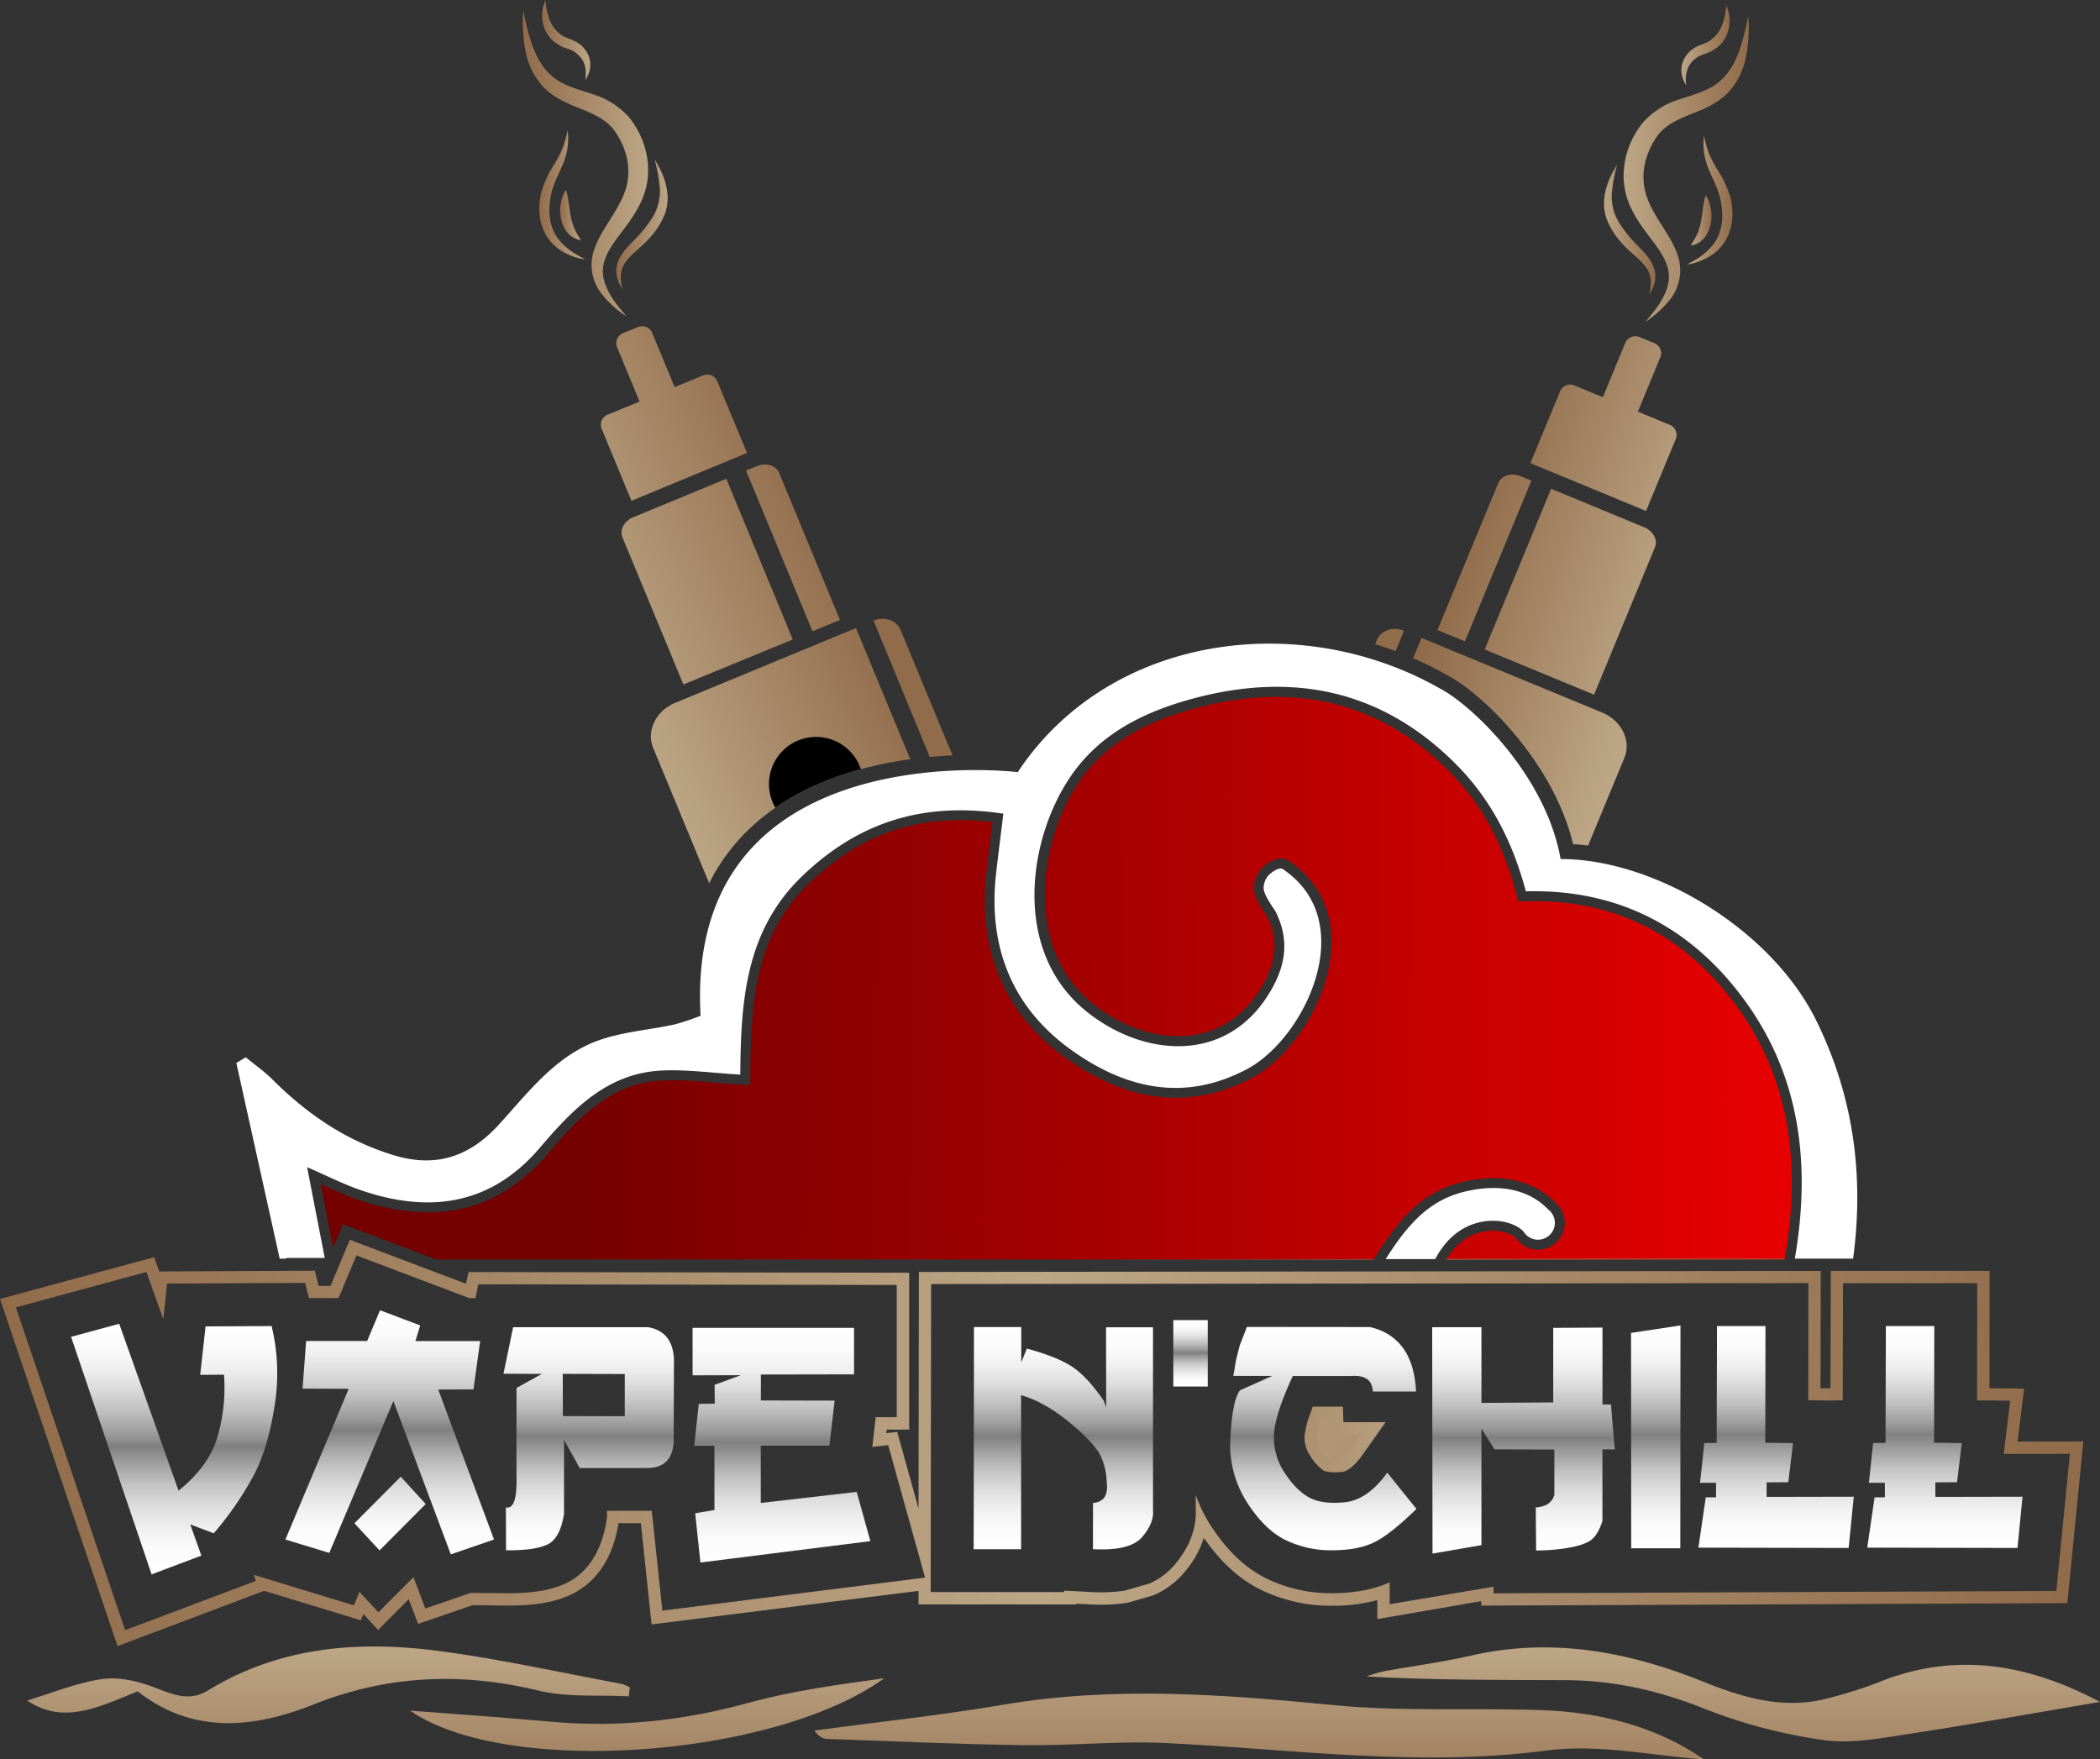 <svg viewBox="0 0 746.65 625.54" xmlns:xlink="http://www.w3.org/1999/xlink" xmlns="http://www.w3.org/2000/svg"><rect x="0" y="0" width="746.65" height="625.54" fill="#333333" stroke="none"/><defs><style>.cls-1{fill:none;}.cls-2{clip-path:url(#clip-path);}.cls-3{fill:url(#linear-gradient);}.cls-4{fill:url(#linear-gradient-2);}.cls-5{fill:url(#linear-gradient-3);}.cls-6{fill:url(#linear-gradient-4);}.cls-7{fill:url(#linear-gradient-5);}.cls-8{fill:url(#linear-gradient-6);}.cls-9{fill:url(#linear-gradient-7);}.cls-10{fill:url(#linear-gradient-9);}.cls-11{fill:url(#linear-gradient-10);}.cls-12{fill:url(#linear-gradient-11);}.cls-13{fill:url(#linear-gradient-12);}.cls-14{fill:url(#linear-gradient-13);}.cls-15{fill:url(#linear-gradient-14);}.cls-16{fill:url(#linear-gradient-15);}.cls-17{fill:url(#linear-gradient-16);}.cls-18{fill:url(#linear-gradient-17);}.cls-19{fill:url(#linear-gradient-18);}.cls-20{fill:url(#linear-gradient-19);}.cls-21{fill:url(#linear-gradient-20);}.cls-22{fill:url(#linear-gradient-21);}.cls-23{fill:url(#linear-gradient-22);}.cls-24{fill:url(#linear-gradient-23);}.cls-25{fill:url(#linear-gradient-24);}.cls-26{fill:url(#linear-gradient-25);}.cls-27{fill:url(#linear-gradient-26);}.cls-28{fill:url(#linear-gradient-27);}.cls-29{fill:url(#linear-gradient-28);}.cls-30{fill:url(#linear-gradient-29);}.cls-31{fill:#fff;}.cls-32{fill:url(#linear-gradient-30);}.cls-33{fill:url(#linear-gradient-31);}.cls-34{fill:url(#linear-gradient-32);}.cls-35{fill:url(#linear-gradient-33);}.cls-36{fill:url(#linear-gradient-34);}.cls-37{fill:url(#linear-gradient-35);}.cls-38{fill:url(#linear-gradient-36);}.cls-39{fill:url(#linear-gradient-37);}.cls-40{fill:url(#linear-gradient-38);}.cls-41{fill:url(#linear-gradient-39);}</style><clipPath transform="translate(-36.35 -28.64)" id="clip-path"><rect height="688" width="844" class="cls-1"></rect></clipPath><linearGradient gradientUnits="userSpaceOnUse" y2="375.55" x2="237.26" y1="379.99" x1="761.93" id="linear-gradient"><stop stop-color="red" offset="0"></stop><stop stop-color="#740000" offset="1"></stop></linearGradient><linearGradient gradientUnits="userSpaceOnUse" y2="615.1" x2="484.08" y1="680.48" x1="484.08" id="linear-gradient-2"><stop stop-color="#916c4b" offset="0"></stop><stop stop-color="#bca686" offset="1"></stop></linearGradient><linearGradient xlink:href="#linear-gradient-2" y2="615.1" x2="652.6" y1="680.48" x1="652.6" id="linear-gradient-3"></linearGradient><linearGradient xlink:href="#linear-gradient-2" y2="615.1" x2="153.11" y1="680.48" x1="153.11" id="linear-gradient-4"></linearGradient><linearGradient xlink:href="#linear-gradient-2" y2="615.1" x2="266.43" y1="680.48" x1="266.43" id="linear-gradient-5"></linearGradient><linearGradient gradientUnits="userSpaceOnUse" y2="514.1" x2="670.9" y1="514.1" x1="422.13" id="linear-gradient-6"><stop stop-color="#916c4b" offset="0"></stop><stop stop-color="#bca686" offset="0.5"></stop><stop stop-color="#916c4b" offset="0.99"></stop></linearGradient><linearGradient xlink:href="#linear-gradient-6" y2="541.67" x2="777.11" y1="541.67" x1="36.35" id="linear-gradient-7"></linearGradient><linearGradient gradientUnits="userSpaceOnUse" y2="499.3" x2="98.25" y1="588.39" x1="98.25" id="linear-gradient-9"><stop stop-color="#fff" offset="0"></stop><stop stop-color="#fbfbfb" offset="0.1"></stop><stop stop-color="#f0f0f0" offset="0.18"></stop><stop stop-color="#ddd" offset="0.27"></stop><stop stop-color="#c2c2c2" offset="0.36"></stop><stop stop-color="#a0a0a0" offset="0.44"></stop><stop stop-color="gray" offset="0.51"></stop><stop stop-color="#9b9b9b" offset="0.56"></stop><stop stop-color="#bfbfbf" offset="0.65"></stop><stop stop-color="#dbdbdb" offset="0.74"></stop><stop stop-color="#efefef" offset="0.82"></stop><stop stop-color="#fbfbfb" offset="0.91"></stop><stop stop-color="#fff" offset="1"></stop></linearGradient><linearGradient xlink:href="#linear-gradient-9" y2="494.49" x2="174.92" y1="581.25" x1="174.92" id="linear-gradient-10"></linearGradient><linearGradient xlink:href="#linear-gradient-9" y2="500.52" x2="245.71" y1="579.87" x1="245.71" id="linear-gradient-11"></linearGradient><linearGradient xlink:href="#linear-gradient-9" y2="500.75" x2="314.21" y1="584.21" x1="314.21" id="linear-gradient-12"></linearGradient><linearGradient xlink:href="#linear-gradient-9" y2="500.46" x2="414.39" y1="579.54" x1="414.39" id="linear-gradient-13"></linearGradient><linearGradient xlink:href="#linear-gradient-9" y2="498.03" x2="459.64" y1="521.63" x1="459.64" id="linear-gradient-14"></linearGradient><linearGradient xlink:href="#linear-gradient-9" y2="500.46" x2="506.81" y1="579.87" x1="506.81" id="linear-gradient-15"></linearGradient><linearGradient xlink:href="#linear-gradient-9" y2="500.52" x2="578.04" y1="580.96" x1="578.04" id="linear-gradient-16"></linearGradient><linearGradient xlink:href="#linear-gradient-9" y2="499.88" x2="625.05" y1="579.11" x1="625.05" id="linear-gradient-17"></linearGradient><linearGradient xlink:href="#linear-gradient-9" y2="500.11" x2="667.82" y1="578.99" x1="667.82" id="linear-gradient-18"></linearGradient><linearGradient xlink:href="#linear-gradient-9" y2="500.11" x2="727.85" y1="578.99" x1="727.85" id="linear-gradient-19"></linearGradient><linearGradient xlink:href="#linear-gradient-2" y2="195.48" x2="220.3" y1="157.07" x1="304.89" id="linear-gradient-20"></linearGradient><linearGradient xlink:href="#linear-gradient-2" y2="253.79" x2="246.78" y1="215.38" x1="331.37" id="linear-gradient-21"></linearGradient><linearGradient xlink:href="#linear-gradient-2" y2="254.75" x2="247.22" y1="216.34" x1="331.81" id="linear-gradient-22"></linearGradient><linearGradient xlink:href="#linear-gradient-2" y2="314.25" x2="274.24" y1="275.84" x1="358.83" id="linear-gradient-23"></linearGradient><linearGradient xlink:href="#linear-gradient-2" y2="312.9" x2="273.63" y1="274.49" x1="358.21" id="linear-gradient-24"></linearGradient><linearGradient xlink:href="#linear-gradient-2" y2="188.31" x2="646.95" y1="164.33" x1="575.57" id="linear-gradient-25"></linearGradient><linearGradient xlink:href="#linear-gradient-2" y2="249.41" x2="626.42" y1="225.44" x1="555.05" id="linear-gradient-26"></linearGradient><linearGradient xlink:href="#linear-gradient-2" y2="247.43" x2="627.09" y1="223.45" x1="555.71" id="linear-gradient-27"></linearGradient><linearGradient xlink:href="#linear-gradient-2" y2="305.2" x2="607.69" y1="281.23" x1="536.31" id="linear-gradient-28"></linearGradient><linearGradient xlink:href="#linear-gradient-2" y2="283.66" x2="614.92" y1="259.68" x1="543.55" id="linear-gradient-29"></linearGradient><linearGradient xlink:href="#linear-gradient-2" y2="86.77" x2="266.83" y1="86.77" x1="222.26" id="linear-gradient-30"></linearGradient><linearGradient xlink:href="#linear-gradient-2" y2="97.88" x2="244.34" y1="97.88" x1="228.08" id="linear-gradient-31"></linearGradient><linearGradient xlink:href="#linear-gradient-2" y2="108.42" x2="273.72" y1="108.42" x1="255.48" id="linear-gradient-32"></linearGradient><linearGradient xlink:href="#linear-gradient-2" y2="42.85" x2="246.25" y1="42.85" x1="229.1" id="linear-gradient-33"></linearGradient><linearGradient xlink:href="#linear-gradient-2" y2="105.09" x2="242.91" y1="105.09" x1="235.52" id="linear-gradient-34"></linearGradient><linearGradient xlink:href="#linear-gradient-2" gradientTransform="matrix(-1, 0, 0, 1, -6603.6, 0)" y2="88.68" x2="-7217.17" y1="88.68" x1="-7261.73" id="linear-gradient-35"></linearGradient><linearGradient xlink:href="#linear-gradient-2" gradientTransform="matrix(-1, 0, 0, 1, -6603.6, 0)" y2="99.79" x2="-7239.65" y1="99.79" x1="-7255.92" id="linear-gradient-36"></linearGradient><linearGradient xlink:href="#linear-gradient-2" gradientTransform="matrix(-1, 0, 0, 1, -6603.6, 0)" y2="110.33" x2="-7210.27" y1="110.33" x1="-7228.51" id="linear-gradient-37"></linearGradient><linearGradient xlink:href="#linear-gradient-2" gradientTransform="matrix(-1, 0, 0, 1, -6603.6, 0)" y2="44.76" x2="-7237.74" y1="44.76" x1="-7254.89" id="linear-gradient-38"></linearGradient><linearGradient xlink:href="#linear-gradient-2" gradientTransform="matrix(-1, 0, 0, 1, -6603.6, 0)" y2="107" x2="-7241.08" y1="107" x1="-7248.47" id="linear-gradient-39"></linearGradient></defs><title>Asset 1</title><g data-name="Layer 2" id="Layer_2"><g data-name="Layer 1" id="Layer_1-2"><g class="cls-2"><path transform="translate(-36.35 -28.64)" d="M671.61,471.82c-.21,1.38-.44,2.8-.68,4.2l0,.13,0,.28H550.62l.09-.15c4.31-7.15,9.93-9.36,14.08-9.92,5-.67,9.09,1,10.52,2.43a9.53,9.53,0,0,0,17.41-5.35,9.58,9.58,0,0,0-3.61-7.47c-7.71-7.89-19.92-10.4-33.56-6.89a39.07,39.07,0,0,0-17.67,10.07c-5.07,4.89-9.14,11-12.45,16.22l-.59.94-.07.12H191.49l-33.21-12.56-3.51,8.41-.12-.62c-1-5.28-2-10.42-3.07-15.79l-1.21-6.26.54.25c4.13,1.87,7.68,3.49,11.41,4.83a77.27,77.27,0,0,0,26.11,5c16.55,0,30.78-6.87,42.47-20.56,11.84-13.86,23.09-25.42,40.77-26.34a135.81,135.81,0,0,1,18.25.72c3.05.26,6.2.52,9.47.71l3.72.21,0-3.72C303.32,384.34,305,361,324,342.77c18.61-17.94,39.42-24.92,65.25-21.83-.16,1.29-.32,2.55-.48,3.79-.6,4.88-1.18,9.49-1.7,14.11-1.53,13.6,0,26.05,4.56,37,4.68,11.25,12.54,20.92,23.36,28.74,13.24,9.57,26.43,14.36,39.43,14.36a57.32,57.32,0,0,0,27.05-7.07c6.95-3.69,13.7-10.36,19-18.77,5.49-8.72,8.77-18.42,9.23-27.32.68-13.22-4.57-24-15.19-31.11-2.71-1.81-6.23-.22-8.61,1.81a3.9,3.9,0,0,0-.8.67,4.91,4.91,0,0,0-.39.51,10.26,10.26,0,0,0-2.52,6.76c0,2.78,2.07,6.12,4.19,9.29l.54.81c4.18,8.65,3.29,16.78-2.87,26.38-5.63,8.76-13.62,14.2-23.11,15.71-11.73,1.87-25.3-2.38-36.31-11.36-25-20.4-18.38-59.27-4-79.5,8.68-12.19,21.84-20.29,41.43-25.48,35.38-9.36,65.59-1.67,89.79,22.86,11.27,11.43,18.79,25.2,23.67,43.35l.73,2.69,2.79-.07c31.69-.9,57.29,12.26,76.1,39.09C671.21,411.23,676.62,438.58,671.61,471.82Z" class="cls-3"></path><path transform="translate(-36.35 -28.64)" d="M642.23,654.18c-18-1.22-37.35-5.62-55.85-3.17-45.53,6-90.37-.47-135.5-2.65-16.72-.81-33.56,1-50.33.75-23.33-.31-46.65-1.38-70-2.21-1.59,0-3.15-.84-4.65-3,22.42-3,44.95-5.4,67.24-9.18,39.22-6.65,78.16-3.65,117.39.16,24.39,2.37,49.12.95,73.68,1.77C605.58,637.33,625.65,642.69,642.23,654.18Z" class="cls-4"></path><path transform="translate(-36.35 -28.64)" d="M783,633.74c-22.32,3.78-45.12,7.9-68,11.39-10,1.53-20.51,3.59-30.32,2.17a186.19,186.19,0,0,1-42.26-11.11C626.19,629.7,609.84,626,592.55,626c-23.35-.08-46.7,0-70.35-1.31a53,53,0,0,1,6-1.8c10.32-1.9,20.77-3.24,31-5.58,28.72-6.6,56-1.52,82.72,9.23,13.45,5.41,27.36,9.64,42.08,6.46A155,155,0,0,0,706.21,626C733.81,615.55,759.33,621.2,783,633.74Z" class="cls-5"></path><path transform="translate(-36.35 -28.64)" d="M46,633.23c8.88-2.65,17.68-6.35,26.81-7.63,6-.85,12.88.84,18.71,3.09,6.42,2.46,12.21,5,18.72,1,25.65-15.7,53.84-17.84,82.6-14,21.65,2.88,43.06,7.66,64.56,11.64a14.64,14.64,0,0,1,2.87,1.22l-.34,3.21c-10.74-.58-21.85.43-32.13-2.05-27.44-6.6-53.62-5.54-80.14,5-20.91,8.34-42.72,10.71-62.34-4.72C71.89,635.34,59,642.1,46,633.23Z" class="cls-6"></path><path transform="translate(-36.35 -28.64)" d="M182.16,636.84c16.66,1.3,33.33,2.41,50,3.93,23.86,2.18,47.09-.31,70.23-6.68,15.76-4.34,32.11-6.52,48.36-8.77C311.75,653.6,216.27,660.54,182.16,636.84Z" class="cls-7"></path><path transform="translate(-36.35 -28.64)" d="M422.13,476.43H524.77l.07-.12ZM514,534.27l-.21-5.51H503.07l-1,2.9a28,28,0,0,0-1.88,7.57,11.45,11.45,0,0,0,2,7,17.11,17.11,0,0,0,4.29,4.92l.69.48.83.19a12.69,12.69,0,0,0,2.83.27c.79,0,1.65,0,2.56-.14l.39,0,.39-.11c2.6-.75,5.25-4,6.59-5.9L529,534.27Zm36.75-58-.09.15H670.85l0-.28Zm-36.75,58-.21-5.51H503.07l-1,2.9a28,28,0,0,0-1.88,7.57,11.45,11.45,0,0,0,2,7,17.11,17.11,0,0,0,4.29,4.92l.69.48.83.19a12.69,12.69,0,0,0,2.83.27c.79,0,1.65,0,2.56-.14l.39,0,.39-.11c2.6-.75,5.25-4,6.59-5.9L529,534.27Zm0,0-.21-5.51H503.07l-1,2.9a28,28,0,0,0-1.88,7.57,11.45,11.45,0,0,0,2,7,17.11,17.11,0,0,0,4.29,4.92l.69.48.83.19a12.69,12.69,0,0,0,2.83.27c.79,0,1.65,0,2.56-.14l.39,0,.39-.11c2.6-.75,5.25-4,6.59-5.9L529,534.27Z" class="cls-8"></path><path transform="translate(-36.35 -28.64)" d="M753.71,541.17,756,522.34l-12.31-.14.06-41.7H687.3l-.12,41.72h-.64l-2.9,0,.06-41.71-320.64.36L362.93,565l-7.58-27.27-3.89.45.15-1.26,8,0V481.14l-156.68-.24-.87,4.17-41.34-15.63-6.85,16.39h-4.24l-1.33-5.41-55.33.28-1.81-5.08L36.35,490.47,78.14,613.9l52.15-19.66,34.34,10.47.93-2.19,5.23,5.64,10.89-10.93L185,606l19.41-6.66,11.71.14c9.88.11,17.18-1.09,23.07-3.81,6.4-3,14.55-9.78,17.09-25.48h7.93l3.81,36,94.91-11.93v4.83H419v-.28l4.82.25a61.7,61.7,0,0,0,13-.53l.27,0,9.32-2.68.28-.13a29.58,29.58,0,0,0,10.57-7.82,36.36,36.36,0,0,0,7.13-12.49c5.89,8.59,12.77,14.82,20.49,18.57a56.65,56.65,0,0,0,24.91,5.56h.81a59.84,59.84,0,0,0,15.45-2v6.75L563,597.91v1.59l208.4-.88,5.67-57.5ZM271.85,601.29l-3.76-35.5c-.62,0-1.26.05-1.92,0h-14v2.3l-.19,1.18c-2.2,13.94-9.17,19.87-14.64,22.4-5,2.32-11.4,3.41-20,3.41h-1.21L203.66,595l-16.1,5.53-4.18-11.15L170.9,601.87l-6.74-7.26-2,4.79-35.61-10.86.77,2.17L80.83,608.23,42,493.46l46.41-12.58,6,16.8L95.75,485l49.1-.24,1.32,5.39h10.56L163.08,475l40.17,15.19h2.16l1-4.93,148.78.24v47h-7.48L346.5,543.1l5.65-.65,13.1,47.1Zm495.63-7-200.11.84,0-2.36L530.45,599v-7.78c-5.56,2.5-12.08,3.77-19.86,3.87h-.75a52.21,52.21,0,0,1-23-5.13c-7.67-3.71-14.49-10.22-20.26-19.33a51.5,51.5,0,0,1-5.09-10.45v4.93c.26,5-.94,12.16-7.49,19.87a25.13,25.13,0,0,1-9,6.68l-8.77,2.51a57.79,57.79,0,0,1-12.11.49l-9.41-.49v.51H367.25l.16-109.51,311.92-.34-.05,41.65,9.31.1v-.05l2.93,0,.11-41.66h47.72l-.06,41.65,11.77.13-2.28,18.9,23.51,0ZM509.56,533.12h-3.41a24.44,24.44,0,0,0-1.63,6.31,7.18,7.18,0,0,0,1.27,4.42,13,13,0,0,0,3.11,3.68,13,13,0,0,0,4,0c.41-.11,2-1.12,4.25-4.24l3.36-4.7H509.77Zm2.23,9.87-.34.32-.66,0-.28-.34Z" class="cls-9"></path><path transform="translate(-36.35 -28.64)" d="M753.71,541.17,756,522.34l-12.31-.14.06-41.7H687.3l-.12,41.72h-.64l-2.9,0,.06-41.71-320.64.36L362.93,565l-7.58-27.27-3.89.45.15-1.26,8,0V481.14l-156.68-.24-.87,4.17-41.34-15.63-6.85,16.39h-4.24l-1.33-5.41-55.33.28-1.81-5.08L36.35,490.47,78.14,613.9l52.15-19.66,34.34,10.47.93-2.19,5.23,5.64,10.89-10.93L185,606l19.41-6.66,11.71.14c9.88.11,17.18-1.09,23.07-3.81,6.4-3,14.55-9.78,17.09-25.48h7.93l3.81,36,94.91-11.93v4.83H419v-.28l4.82.25a61.7,61.7,0,0,0,13-.53l.27,0,9.32-2.68.28-.13a29.58,29.58,0,0,0,10.57-7.82,36.36,36.36,0,0,0,7.13-12.49c5.89,8.59,12.77,14.82,20.49,18.57a56.65,56.65,0,0,0,24.91,5.56h.81a59.84,59.84,0,0,0,15.45-2v6.75L563,597.91v1.59l208.4-.88,5.67-57.5ZM271.85,601.29l-3.76-35.5c-.62,0-1.26.05-1.92,0h-14v2.3l-.19,1.18c-2.2,13.94-9.17,19.87-14.64,22.4-5,2.32-11.4,3.41-20,3.41h-1.21L203.66,595l-16.1,5.53-4.18-11.15L170.9,601.87l-6.74-7.26-2,4.79-35.61-10.86.77,2.17L80.83,608.23,42,493.46l46.41-12.58,6,16.8L95.75,485l49.1-.24,1.32,5.39h10.56L163.08,475l40.17,15.19h2.16l1-4.93,148.78.24v47h-7.48L346.5,543.1l5.65-.65,13.1,47.1Zm495.63-7-200.11.84,0-2.36L530.45,599v-7.78c-5.56,2.5-12.08,3.77-19.86,3.87h-.75a52.21,52.21,0,0,1-23-5.13c-7.67-3.71-14.49-10.22-20.26-19.33a51.5,51.5,0,0,1-5.09-10.45v4.93c.26,5-.94,12.16-7.49,19.87a25.13,25.13,0,0,1-9,6.68l-8.77,2.51a57.79,57.79,0,0,1-12.11.49l-9.41-.49v.51H367.25l.16-109.51,311.92-.34-.05,41.65,9.31.1v-.05l2.93,0,.11-41.66h47.72l-.06,41.65,11.77.13-2.28,18.9,23.51,0ZM509.56,533.12h-3.41a24.44,24.44,0,0,0-1.63,6.31,7.18,7.18,0,0,0,1.27,4.42,13,13,0,0,0,3.11,3.68,13,13,0,0,0,4,0c.41-.11,2-1.12,4.25-4.24l3.36-4.7H509.77Zm2.23,9.87-.34.32-.66,0-.28-.34Z" class="cls-9"></path><path transform="translate(-36.35 -28.64)" d="M78.73,499.3l21.11,59.33q10.62-8.58,13.75-18.85A62.83,62.83,0,0,0,116,517.4l-8.47.06,1.91-17.23,23.49-.12a71.72,71.72,0,0,1,1.1,28q-2.2,14.58-7.07,24.3a114.26,114.26,0,0,1-14.62,21.37L104,570.64l3.94,11.08-17.69,6.67L61.62,503.94Z" class="cls-10"></path><path transform="translate(-36.35 -28.64)" d="M171.47,494.49l14.27,5.39-1.68,5.57h23l-2.37,17.17-12.53.06L212,576l-15.37,5.27-20.41-54.51-22.8,54L137.83,576l22.5-53.59-16.41-.05,1.28-16.94h21.69Zm7.37,59.16,8.87,9.74L171.3,579.86l-8.94-9.63Z" class="cls-11"></path><path transform="translate(-36.35 -28.64)" d="M266.88,500.52q8.82,1.62,9.1,11.72l-.11,29.46q-.81,9-9.57,8.87H242.46l-5.57-10v26.33q-1.39,8.82-6,10.93t-14.62,2l-.05-15.25q4.17,1,3.77-11.66v-30.8l9-5-13.63-.06,3.43-16.53Zm-30.45,16.59.06,15,22,.06v-15Z" class="cls-12"></path><path transform="translate(-36.35 -28.64)" d="M282.6,500.75H340v16.53l-33.12.06v9.22l26.22.06-1.86,16H306.84V563l34.1-3.94,4.87,17.51-60.43,7.6-1.86-17.51,6.85-1.16V542.68h-7.19l1.62-14.9,5.68-.06-.05-6.73,9.33-3.42-17.16.06Z" class="cls-13"></path><path transform="translate(-36.35 -28.64)" d="M382.64,500.46h16.82l0,12.53,2-4.87q11.07,3,16.38,6.64t11,12l.82,2.32-.06-28.53h16.7v65.07q.41,4.47-3.86,9.49t-17.48,4.32V563q5.79-.46,4.87-7.48A23,23,0,0,0,428,547q-1.77-4.62-11-12.3t-17.6-10v54.75H382.53Z" class="cls-14"></path><path transform="translate(-36.35 -28.64)" d="M453.52,498h12.24v23.6H453.52Z" class="cls-15"></path><path transform="translate(-36.35 -28.64)" d="M523.47,500.46q15.42,3.66,16.35,22.91H524.45q-.23-6.09-7.83-5.51H496q-6.37,13.8-6.69,20.88a22.3,22.3,0,0,0,3.65,13.31q4,6.24,8.64,8.88t12.85,1.82q8.18-.81,15.14-10.55l10.38,12.93q-9,8.76-14.68,11.69t-14.87,3a37.16,37.16,0,0,1-16.91-3.59q-7.65-3.72-14-13.78a38,38,0,0,1-5.68-22.94q.69-12.87,3.36-16.53l11.55-5.16H474.86l.93-5.51,1.33-5.28,2.56-6.61Z" class="cls-16"></path><path transform="translate(-36.35 -28.64)" d="M545.56,500.52h17.52v26.91l25.52-.17V500.75l17.51-.11V528h3l1.39,15.95h-4.41v25.52q-1.74,5.22-4.35,6.93T593.62,579a69.27,69.27,0,0,1-11.11.9l-.12-15.31q5.34-.34,6.61-4.41V544l-21.28-.06-4.64-7.36V578l-17.4,3Z" class="cls-17"></path><path transform="translate(-36.35 -28.64)" d="M633.84,499.88l-.06,79.23H616.32l-.06-76.56Z" class="cls-18"></path><path transform="translate(-36.35 -28.64)" d="M646.83,500.11h17.23L664,541.58l9.86.12-1.69,13.92-7.71.06v5.16l31-.06L693.63,579l-53.41-.11L642.83,561h3.65v-5.16H640.8l1.51-14.15,4.4-.06Z" class="cls-19"></path><path transform="translate(-36.35 -28.64)" d="M706.86,500.11h17.22L724,541.58l9.86.12-1.69,13.92-7.71.06v5.16l31-.06L753.66,579l-53.41-.11L702.86,561h3.65v-5.16h-5.68l1.5-14.15,4.41-.06Z" class="cls-20"></path><path transform="translate(-36.35 -28.64)" d="M276.21,166.27l-8.07-19.51A3.87,3.87,0,0,0,263,145l-4.92,2a3.88,3.88,0,0,0-2.39,4.91l8.07,19.51L252.57,176a3.87,3.87,0,0,0-2.38,4.91l10.66,25.78,41.1-17L291.3,164a3.88,3.88,0,0,0-5.16-1.79Z" class="cls-21"></path><path transform="translate(-36.35 -28.64)" d="M279.33,272,318.22,256l-23.63-57.14-33.18,13.72c-3.15,1.3-4.84,4.47-3.76,7.07Z" class="cls-22"></path><path transform="translate(-36.35 -28.64)" d="M301.6,195.92l23.63,57.15,9.77-4-21.62-52.29c-1.11-2.68-4.65-3.77-7.91-2.42Z" class="cls-23"></path><path transform="translate(-36.35 -28.64)" d="M360,298.57a141.72,141.72,0,0,0-17.52,3.53,113,113,0,0,0-11.33,3.7,90.7,90.7,0,0,0-19.07,10,75.06,75.06,0,0,0-8.86,7.13,70.12,70.12,0,0,0-14.73,19.74l-19.91-48.15c-2.49-6,1-13.22,7.84-16l64.27-26.58Z" class="cls-24"></path><path transform="translate(-36.35 -28.64)" d="M356.56,252.63,375,297.2c-2.56.12-5.25.3-8.06.57l-20-48.48C350.8,247.67,355.13,249.17,356.56,252.63Z" class="cls-25"></path><path transform="translate(-36.35 -28.64)" d="M342.43,302.1a113,113,0,0,0-11.33,3.7,90.7,90.7,0,0,0-19.07,10,17,17,0,0,1-1-2A16.75,16.75,0,1,1,342,301C342.16,301.34,342.3,301.72,342.43,302.1Z"></path><path transform="translate(-36.35 -28.64)" d="M606.23,169.86l8.07-19.51a3.87,3.87,0,0,1,5.15-1.79l4.92,2a3.87,3.87,0,0,1,2.38,4.91L618.69,175l11.17,4.62a3.87,3.87,0,0,1,2.39,4.91l-10.66,25.78-41.11-17,10.66-25.78a3.88,3.88,0,0,1,5.16-1.79Z" class="cls-26"></path><path transform="translate(-36.35 -28.64)" d="M603.11,275.63l-38.89-16.08,23.62-57.14L621,216.13c3.16,1.3,4.85,4.47,3.77,7.07Z" class="cls-27"></path><path transform="translate(-36.35 -28.64)" d="M580.84,199.51l-23.63,57.15-9.77-4,21.62-52.29c1.11-2.68,4.65-3.77,7.91-2.42Z" class="cls-28"></path><path transform="translate(-36.35 -28.64)" d="M613.9,298.08,601,329.26c-1.79-.22-3.58-.38-5.34-.49-3.81-15.75-12.53-28.93-19.47-37.49-9.67-11.93-19.46-19.52-25-22.42a127.12,127.12,0,0,0-12.41-6.21l3-7.19L606.07,282C612.9,284.86,616.4,292.05,613.9,298.08Z" class="cls-29"></path><path transform="translate(-36.35 -28.64)" d="M535.55,252.88l-3,7.25c-2.4-.89-4.82-1.71-7.28-2.45l.61-1.46C527.31,252.76,531.64,251.26,535.55,252.88Z" class="cls-30"></path><path transform="translate(-36.35 -28.64)" d="M695.68,472.34c-.14,1.26-.3,2.53-.47,3.8h-7.15l-13.56,0c.22-1.28.42-2.54.61-3.81,4.64-30.79,1-60.22-17.13-86.17-19-27.12-45.57-41.55-79.1-40.61-4.84-18-12.54-32.71-24.57-44.91C528,274,496.38,267.52,461.1,276.86c-17,4.49-32.86,12-43.41,26.85-15.77,22.16-21.88,62.65,4.64,84.29,20,16.3,49.13,19,64.64-5.18,6.16-9.59,8.3-19.1,3-29.91-.4-.81-4.34-6-4.34-8.48a6.8,6.8,0,0,1,1.91-4.73c0-.09.16-.26.27-.25,1.21-1.13,3.55-2.55,4.62-1.82,27.79,18.65,7.95,60.16-12.71,71.12-22.59,12-43.7,6.74-62.74-7-20.89-15.1-29.39-36.69-26.48-62.48.77-6.82,1.66-13.63,2.6-21.33-28.93-4.38-51.89,3.26-71.65,22.31-20.07,19.35-21.72,44.43-21.89,70.45-10.11-.57-19.16-1.9-28.12-1.43-19.38,1-31.68,14-43.28,27.59-18.19,21.29-41,23-64.69,14.52-5.41-1.94-10.58-4.56-17.91-7.76,2,10.54,3.76,19.41,5.57,28.75.23,1.17.46,2.34.68,3.53H138.42l-.81.25h-1.82c-.28-1.26-.55-2.53-.83-3.79q-7.29-32.89-14.58-65.8l3.35-2c3.15,2.59,6.53,4.95,9.41,7.81,12.43,12.38,26.29,21.93,43.5,27.08,15.39,4.6,27.18-.09,37.11-11,10.5-11.52,20.05-24.31,35.2-29.83,8.63-3.14,18.16-3.76,27.23-5.74a86.73,86.73,0,0,0,9.26-3.1c-5.42-96.38,102-87.88,112.77-86.61,32.61-49.23,100.75-58,150.41-29.57,10.77,5.65,37.29,30.4,42.6,60.46,33.59,0,75.13,25.12,91,57.63C694.72,417.18,698.85,444,695.68,472.34Z" class="cls-31"></path><path transform="translate(-36.35 -28.64)" d="M589.18,463.44a6,6,0,0,1-11.07,3.17c-4.65-5.34-22.34-7.8-31.46,9.68l-17.62,0c7.24-11.41,14.74-20.53,27.41-23.8s23.52-1,30.3,6.11A6,6,0,0,1,589.18,463.44Z" class="cls-31"></path><path transform="translate(-36.35 -28.64)" d="M241.67,66.86c4.53,1.82,9.29,3.63,12.54,7.46a26.33,26.33,0,0,1,4.22,7.73,22.28,22.28,0,0,1,.71,12.7c-1.16,4.49-3.69,8.47-6.13,12.37s-5.18,8.11-6.07,12.78a16.66,16.66,0,0,0,3.15,13,37.31,37.31,0,0,0,8.92,8.17c-.47-.58-.94-1.16-1.42-1.73-3-3.57-6-7.79-6.76-12.48-.75-4.86,1.72-9.06,4.44-12.86,3-4.13,6.27-8,8.52-12.62a27.45,27.45,0,0,0,3-11,30.3,30.3,0,0,0-7-20.29,28.42,28.42,0,0,0-12.44-7.88c-4.53-1.58-9.36-2.64-13.35-5.43-7.74-5.42-9.7-15.71-11.63-24.32a55.34,55.34,0,0,0,.87,14.59,25.79,25.79,0,0,0,6.16,12.38C232.76,63,237.2,65.06,241.67,66.86Z" class="cls-32"></path><path transform="translate(-36.35 -28.64)" d="M240.25,118.48a22.39,22.39,0,0,1-4.73-4.06c-4.41-5-4.55-12.09-2.83-18.24,1.07-3.83,3.19-7.24,4.48-11a22.62,22.62,0,0,0,1-10.29,40.42,40.42,0,0,1-1.65,6.1,40.86,40.86,0,0,1-3.27,6.34A35.56,35.56,0,0,0,229,96.4a23.19,23.19,0,0,0-.64,9.9,18.77,18.77,0,0,0,2.37,6.35,16.29,16.29,0,0,0,4.21,4.47,21.14,21.14,0,0,0,9.4,3.74C243,120.07,241.58,119.33,240.25,118.48Z" class="cls-33"></path><path transform="translate(-36.35 -28.64)" d="M261.74,114.08c-2.46,2.53-5.13,5.18-6,8.72-.77,3.08.26,6.1,1.91,8.69a18.07,18.07,0,0,1-.57-4.91,9.35,9.35,0,0,1,2.1-5.31c2.27-2.87,5.39-4.93,7.82-7.66a28.38,28.38,0,0,0,5.75-8.92c2.41-6.64,0-13.67-3.65-19.34a57.69,57.69,0,0,1,1.81,9.73,17.83,17.83,0,0,1-2.36,10.5A46.45,46.45,0,0,1,261.74,114.08Z" class="cls-34"></path><path transform="translate(-36.35 -28.64)" d="M238.25,46a9.41,9.41,0,0,1,5.51,4.57c1,2,.91,4.28.71,6.48a9.19,9.19,0,0,0,1.5-7.56,9.91,9.91,0,0,0-4.85-6c-1.45-.82-3.07-1.22-4.51-2-4.61-2.68-5.92-7.86-6.33-12.82a13.31,13.31,0,0,0-1.08,7.07,12.06,12.06,0,0,0,3.07,6.75A14,14,0,0,0,238.25,46Z" class="cls-35"></path><path transform="translate(-36.35 -28.64)" d="M237.58,96.14c-3.79,5.52-2.53,16.71,5.33,17.89a37.22,37.22,0,0,1-2.24-3.88,23.44,23.44,0,0,1-1.34-4.34C238.65,102.63,238.55,99.26,237.58,96.14Z" class="cls-36"></path><path transform="translate(-36.35 -28.64)" d="M638.72,68.77c-4.53,1.82-9.29,3.63-12.54,7.46A26.41,26.41,0,0,0,622,84a22.23,22.23,0,0,0-.71,12.71c1.16,4.49,3.68,8.47,6.13,12.37s5.18,8.11,6.07,12.78a16.67,16.67,0,0,1-3.15,13,37.54,37.54,0,0,1-8.92,8.18l1.42-1.74c3-3.56,6-7.78,6.75-12.48.76-4.85-1.71-9.06-4.43-12.86-3-4.12-6.27-8-8.53-12.61a27.6,27.6,0,0,1-3-11,30.32,30.32,0,0,1,7-20.3A28.49,28.49,0,0,1,633,64.12c4.53-1.59,9.36-2.65,13.35-5.44,7.74-5.41,9.7-15.7,11.63-24.32a55.81,55.81,0,0,1-.87,14.6A25.8,25.8,0,0,1,651,61.33C647.63,64.91,643.19,67,638.72,68.77Z" class="cls-37"></path><path transform="translate(-36.35 -28.64)" d="M640.14,120.39a22.43,22.43,0,0,0,4.73-4.07c4.41-5,4.55-12.08,2.83-18.23-1.07-3.83-3.19-7.24-4.48-11a22.63,22.63,0,0,1-1-10.29,40.42,40.42,0,0,0,1.65,6.1,41.31,41.31,0,0,0,3.27,6.34,35.53,35.53,0,0,1,4.27,9,22.86,22.86,0,0,1,.64,9.9,18.62,18.62,0,0,1-2.36,6.34,16.08,16.08,0,0,1-4.22,4.48,21.28,21.28,0,0,1-9.4,3.74C637.41,122,638.8,121.24,640.14,120.39Z" class="cls-38"></path><path transform="translate(-36.35 -28.64)" d="M618.65,116c2.46,2.53,5.13,5.18,6,8.71.77,3.09-.26,6.11-1.91,8.7a18.47,18.47,0,0,0,.57-4.91,9.33,9.33,0,0,0-2.1-5.31c-2.27-2.87-5.4-4.93-7.82-7.66a28.75,28.75,0,0,1-5.76-8.93c-2.4-6.63,0-13.66,3.66-19.33A57.52,57.52,0,0,0,609.47,97a17.78,17.78,0,0,0,2.37,10.5A46.45,46.45,0,0,0,618.65,116Z" class="cls-39"></path><path transform="translate(-36.35 -28.64)" d="M642.14,47.93a9.41,9.41,0,0,0-5.51,4.57,11.82,11.82,0,0,0-.72,6.47,9.2,9.2,0,0,1-1.49-7.55,10,10,0,0,1,4.85-6c1.44-.82,3.07-1.21,4.51-2,4.61-2.68,5.92-7.86,6.33-12.82a13.31,13.31,0,0,1,1.08,7.07,12.16,12.16,0,0,1-3.07,6.75A14.16,14.16,0,0,1,642.14,47.93Z" class="cls-40"></path><path transform="translate(-36.35 -28.64)" d="M642.81,98.05c3.78,5.52,2.53,16.71-5.33,17.89a40.44,40.44,0,0,0,2.24-3.89,23.34,23.34,0,0,0,1.34-4.33C641.74,104.54,641.83,101.16,642.81,98.05Z" class="cls-41"></path></g></g></g></svg>